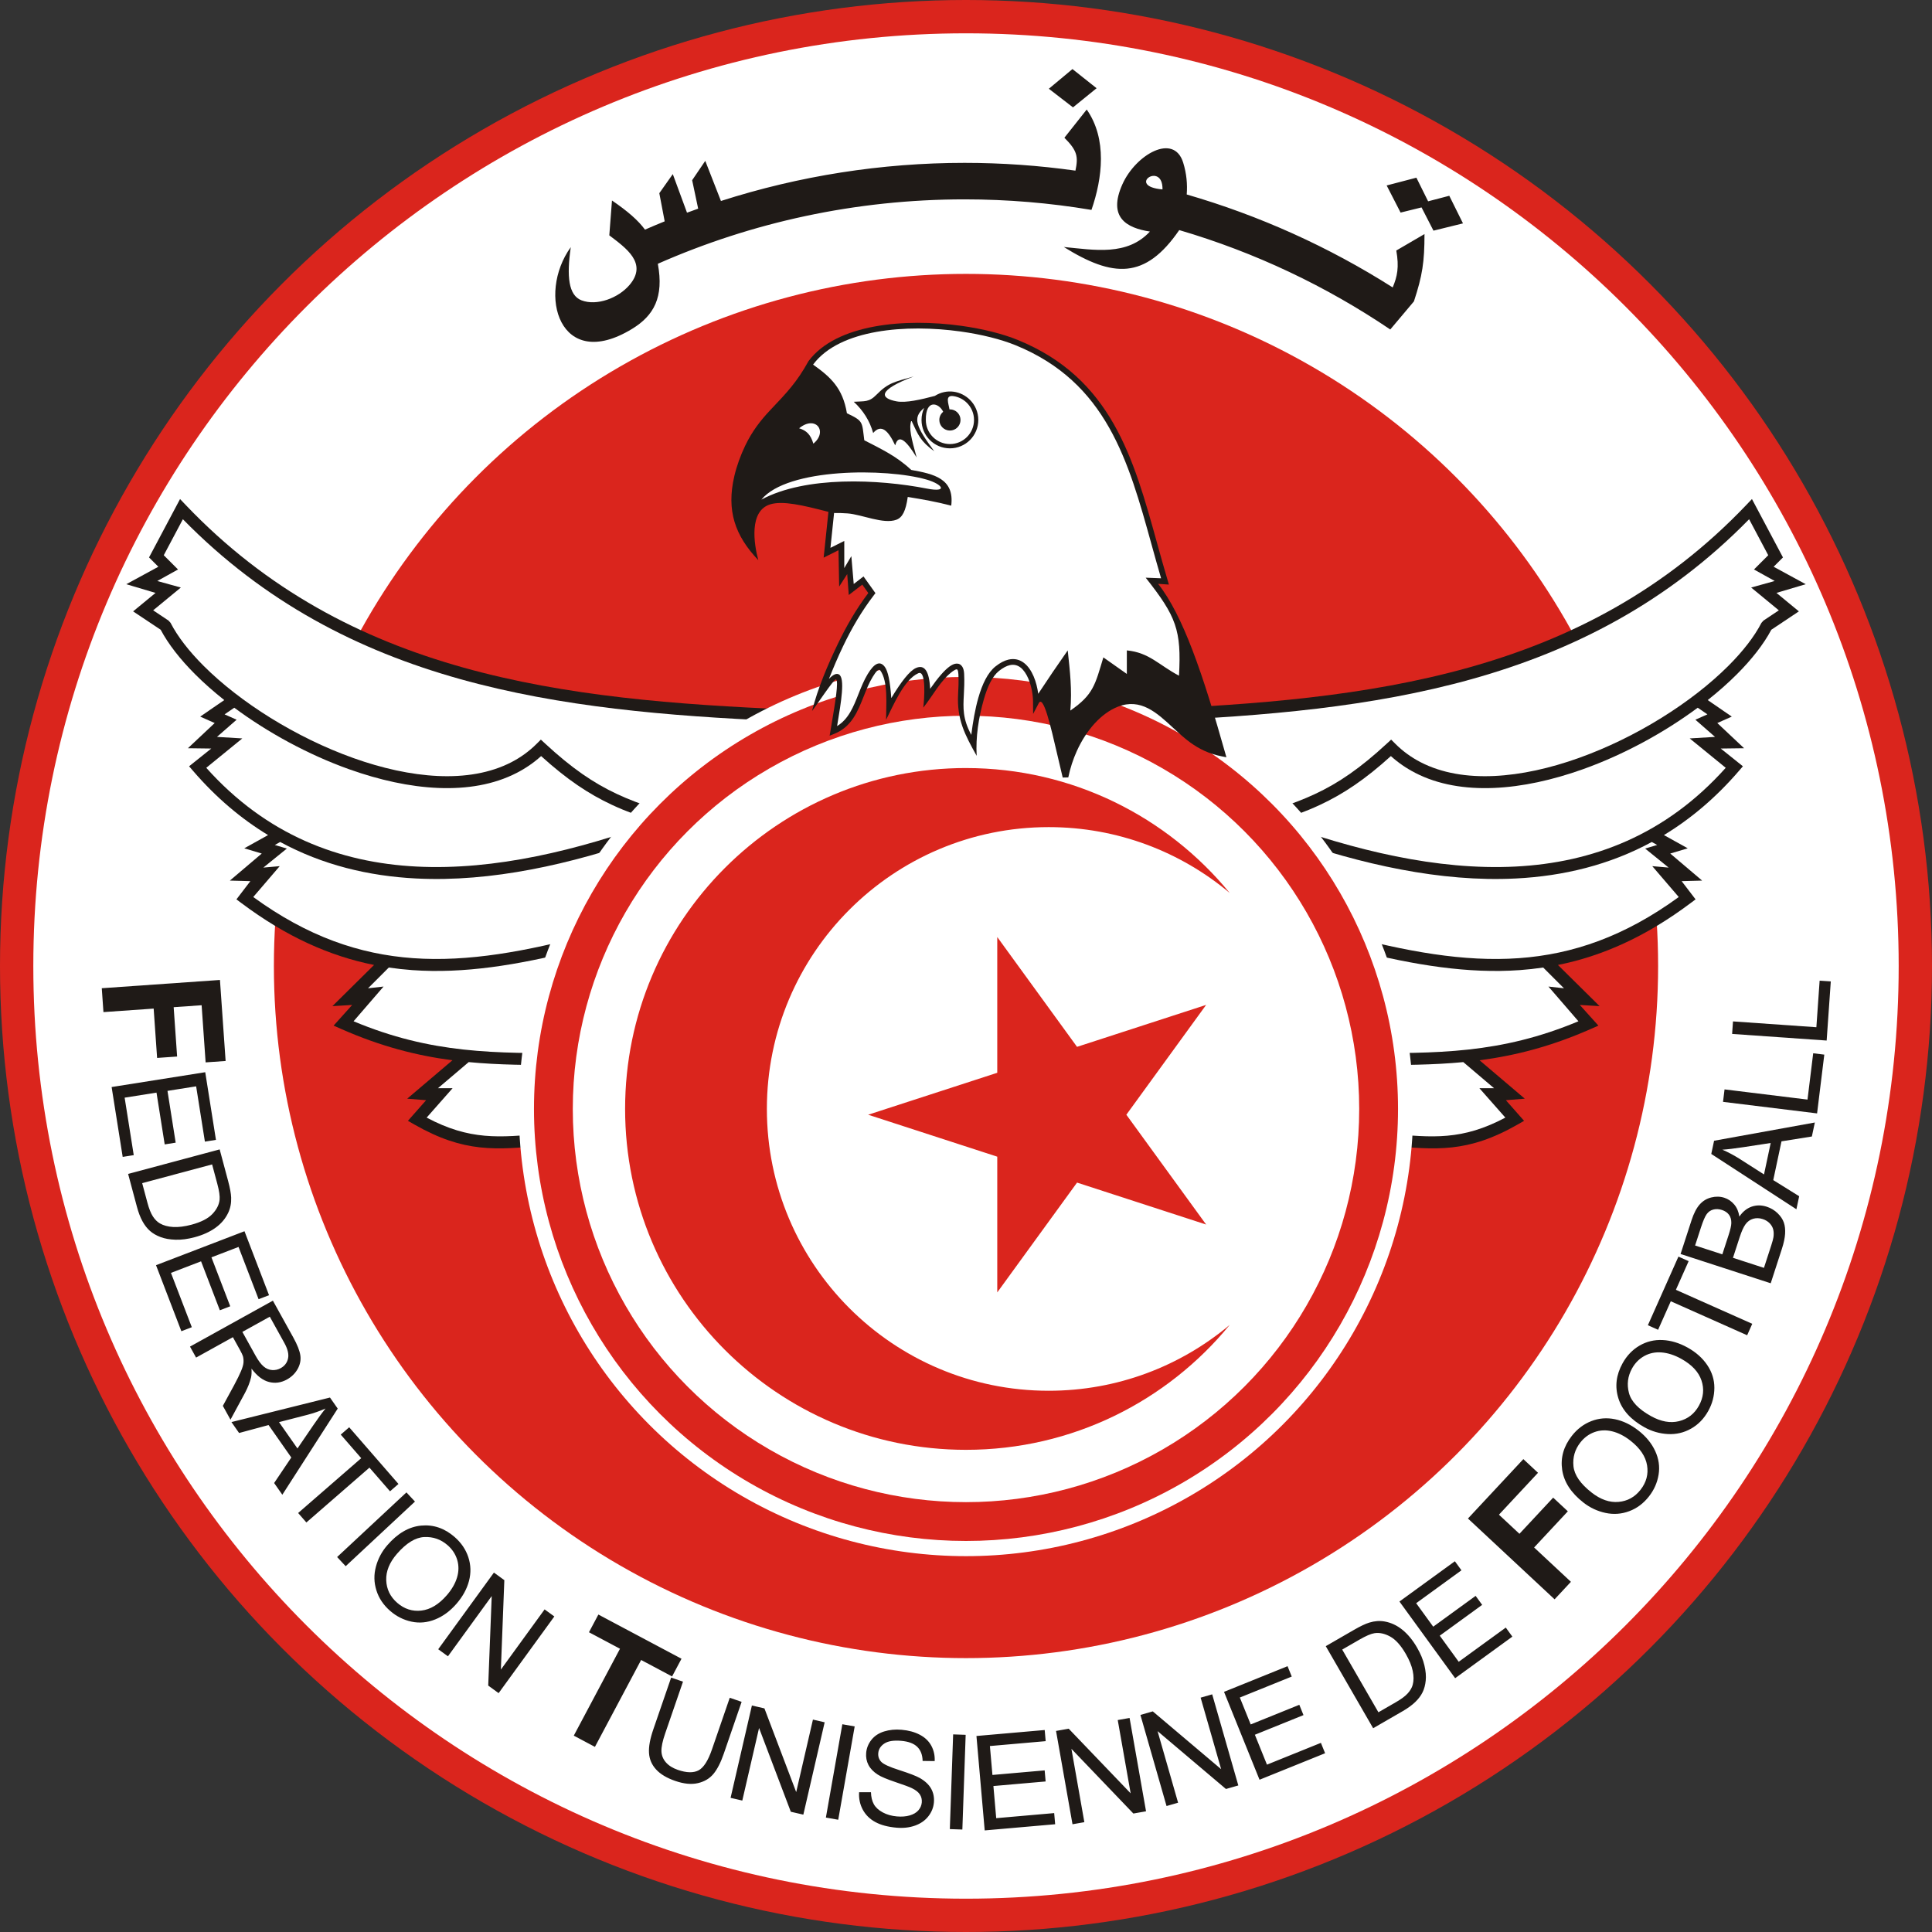 <?xml version="1.0" encoding="UTF-8"?>
<!DOCTYPE svg PUBLIC "-//W3C//DTD SVG 1.1//EN" "http://www.w3.org/Graphics/SVG/1.1/DTD/svg11.dtd">
<!-- Creator: CorelDRAW -->
<svg xmlns="http://www.w3.org/2000/svg" xml:space="preserve" width="300px" height="300px" style="shape-rendering:geometricPrecision; text-rendering:geometricPrecision; image-rendering:optimizeQuality; fill-rule:evenodd; clip-rule:evenodd"
viewBox="0 0 300 300"
 xmlns:xlink="http://www.w3.org/1999/xlink">
 <rect x="0" y="0" width="300" height="300" fill="#333333" stroke="none"/>
 <defs>
  <style type="text/css">
   <![CDATA[
    .fil3 {fill:#1F1A17}
    .fil0 {fill:#DA251D}
    .fil1 {fill:white}
    .fil2 {fill:#1F1A17;fill-rule:nonzero}
    .fil4 {fill:white;fill-rule:nonzero}
   ]]>
  </style>
 </defs>
 <g id="Layer_x0020_1">
  <g id="_74024352">
   <circle id="_74072432" class="fil0" cx="150" cy="150" r="150"/>
   <path id="_74059936" class="fil1" d="M150 5.173c79.973,0 144.827,64.855 144.827,144.827 0,79.973 -64.855,144.827 -144.827,144.827 -79.973,0 -144.827,-64.855 -144.827,-144.827 0,-79.973 64.855,-144.827 144.827,-144.827z"/>
   <circle id="_74060984" class="fil0" cx="150" cy="150" r="107.471"/>
   <path id="_74060776" class="fil2" d="M15.804 153.45l18.35 -1.283 0.88 12.582 -3.105 0.217 -0.621 -8.874 -4.341 0.304 0.536 7.661 -3.107 0.217 -0.536 -7.661 -7.797 0.545 -0.259 -3.709zm1.531 15.344l14.534 -2.302 1.664 10.507 -1.716 0.272 -1.36 -8.585 -4.451 0.705 1.274 8.041 -1.706 0.27 -1.273 -8.041 -4.947 0.784 1.413 8.924 -1.716 0.272 -1.718 -10.846zm2.561 13.492l14.214 -3.808 1.311 4.895c0.296,1.105 0.453,1.968 0.474,2.587 0.033,0.864 -0.122,1.65 -0.458,2.357 -0.434,0.918 -1.091,1.697 -1.978,2.332 -0.887,0.638 -1.962,1.125 -3.23,1.465 -1.079,0.289 -2.069,0.42 -2.971,0.388 -0.901,-0.028 -1.679,-0.163 -2.332,-0.414 -0.652,-0.247 -1.197,-0.563 -1.634,-0.949 -0.439,-0.382 -0.829,-0.884 -1.169,-1.503 -0.34,-0.622 -0.624,-1.362 -0.853,-2.219l-1.375 -5.13zm2.182 1.431l0.813 3.035c0.251,0.936 0.535,1.651 0.853,2.137 0.318,0.486 0.677,0.844 1.08,1.077 0.563,0.328 1.259,0.514 2.076,0.561 0.821,0.046 1.765,-0.072 2.841,-0.36 1.486,-0.399 2.562,-0.95 3.229,-1.649 0.67,-0.705 1.044,-1.44 1.128,-2.211 0.06,-0.555 -0.062,-1.395 -0.361,-2.51l-0.801 -2.988 -10.858 2.909zm2.147 12.742l13.739 -5.274 3.812 9.932 -1.621 0.622 -3.115 -8.115 -4.206 1.615 2.917 7.6 -1.612 0.619 -2.917 -7.6 -4.676 1.795 3.238 8.435 -1.622 0.623 -3.935 -10.252zm5.278 12.641l12.871 -7.134 3.163 5.706c0.636,1.148 1.003,2.085 1.103,2.809 0.1,0.724 -0.044,1.427 -0.429,2.11 -0.389,0.682 -0.939,1.218 -1.646,1.61 -0.914,0.507 -1.844,0.638 -2.799,0.391 -0.954,-0.243 -1.859,-0.936 -2.714,-2.076 0.035,0.572 0.012,1.032 -0.072,1.384 -0.18,0.75 -0.491,1.538 -0.926,2.363l-2.263 4.181 -1.187 -2.143 1.736 -3.187c0.494,-0.924 0.86,-1.663 1.088,-2.213 0.232,-0.548 0.36,-0.995 0.382,-1.339 0.023,-0.346 -0.006,-0.667 -0.086,-0.967 -0.069,-0.217 -0.223,-0.543 -0.467,-0.983l-1.094 -1.975 -5.715 3.168 -0.943 -1.702zm8.133 -2.283l2.03 3.662c0.43,0.776 0.849,1.343 1.254,1.691 0.406,0.351 0.848,0.54 1.328,0.572 0.48,0.032 0.927,-0.067 1.344,-0.298 0.608,-0.337 0.988,-0.833 1.134,-1.494 0.149,-0.658 -0.044,-1.465 -0.573,-2.421l-2.258 -4.073 -4.258 2.36zm-1.695 14.001l15.297 -3.81 1.203 1.718 -8.6 13.375 -1.273 -1.818 2.666 -3.963 -3.529 -5.041 -4.577 1.235 -1.187 -1.696zm7.386 0.011l2.863 4.089 2.455 -3.597c0.746,-1.091 1.379,-1.96 1.903,-2.604 -0.883,0.388 -1.801,0.709 -2.761,0.962l-4.461 1.15zm2.97 14.111l9.795 -8.515 -3.18 -3.659 1.311 -1.14 7.652 8.803 -1.311 1.14 -3.195 -3.675 -9.795 8.515 -1.277 -1.469zm6.052 6.836l10.762 -10.036 1.327 1.423 -10.762 10.036 -1.327 -1.424zm7.8 -1.844c1.602,-1.843 3.351,-2.857 5.247,-3.038 1.896,-0.182 3.628,0.407 5.195,1.769 1.023,0.89 1.736,1.94 2.133,3.144 0.395,1.206 0.43,2.435 0.1,3.687 -0.328,1.25 -0.979,2.432 -1.944,3.541 -0.98,1.127 -2.081,1.94 -3.307,2.431 -1.229,0.494 -2.457,0.607 -3.687,0.341 -1.233,-0.268 -2.328,-0.821 -3.293,-1.659 -1.048,-0.911 -1.763,-1.973 -2.144,-3.194 -0.387,-1.222 -0.41,-2.453 -0.074,-3.696 0.333,-1.24 0.926,-2.35 1.774,-3.325zm1.495 1.341c-1.164,1.34 -1.72,2.704 -1.671,4.099 0.051,1.398 0.619,2.568 1.705,3.512 1.107,0.962 2.354,1.365 3.745,1.207 1.39,-0.158 2.71,-0.949 3.952,-2.379 0.784,-0.903 1.315,-1.826 1.596,-2.766 0.282,-0.94 0.288,-1.851 0.025,-2.733 -0.268,-0.883 -0.766,-1.642 -1.497,-2.278 -1.042,-0.906 -2.247,-1.327 -3.62,-1.263 -1.37,0.062 -2.783,0.931 -4.235,2.602zm6.403 14.822l8.65 -11.905 1.616 1.174 -0.537 13.89 6.791 -9.347 1.511 1.097 -8.65 11.905 -1.616 -1.174 0.543 -13.899 -6.797 9.355 -1.511 -1.097zm21.051 13.414l7.174 -13.493 -4.818 -2.561 1.462 -2.749 12.907 6.862 -1.462 2.749 -4.807 -2.556 -7.174 13.493 -3.282 -1.745zm24.218 -5.881l1.844 0.635 -2.769 8.041c-0.48,1.396 -1.022,2.452 -1.623,3.166 -0.601,0.713 -1.4,1.185 -2.404,1.415 -1.005,0.234 -2.175,0.117 -3.516,-0.345 -1.302,-0.448 -2.295,-1.04 -2.966,-1.774 -0.675,-0.733 -1.044,-1.588 -1.104,-2.562 -0.063,-0.974 0.161,-2.195 0.669,-3.669l2.769 -8.041 1.84 0.634 -2.765 8.031c-0.416,1.208 -0.609,2.139 -0.582,2.786 0.026,0.651 0.262,1.225 0.7,1.723 0.44,0.499 1.057,0.886 1.848,1.158 1.354,0.466 2.426,0.491 3.214,0.074 0.784,-0.415 1.479,-1.494 2.08,-3.241l2.766 -8.031zm0.129 15.54l3.31 -14.339 1.946 0.45 4.933 12.996 2.599 -11.257 1.82 0.42 -3.311 14.339 -1.946 -0.449 -4.93 -13.006 -2.602 11.268 -1.819 -0.42zm14.799 3.064l2.555 -14.492 1.916 0.338 -2.555 14.492 -1.917 -0.338zm5.156 -3.935l1.843 0c0.021,0.741 0.17,1.36 0.446,1.858 0.276,0.499 0.734,0.921 1.375,1.269 0.641,0.349 1.379,0.557 2.212,0.63 0.741,0.065 1.402,0.013 1.988,-0.156 0.586,-0.172 1.036,-0.436 1.345,-0.793 0.311,-0.362 0.487,-0.766 0.527,-1.22 0.04,-0.461 -0.058,-0.872 -0.297,-1.24 -0.236,-0.368 -0.651,-0.693 -1.242,-0.979 -0.382,-0.188 -1.228,-0.502 -2.548,-0.945 -1.316,-0.442 -2.236,-0.828 -2.749,-1.162 -0.668,-0.427 -1.15,-0.929 -1.448,-1.503 -0.294,-0.572 -0.411,-1.195 -0.352,-1.87 0.064,-0.737 0.334,-1.412 0.809,-2.017 0.476,-0.609 1.134,-1.042 1.969,-1.307 0.838,-0.26 1.746,-0.35 2.733,-0.263 1.089,0.095 2.03,0.353 2.831,0.777 0.799,0.421 1.393,0.992 1.78,1.71 0.384,0.718 0.559,1.511 0.518,2.374l-1.873 -0.023c-0.021,-0.934 -0.297,-1.667 -0.833,-2.188 -0.535,-0.525 -1.365,-0.835 -2.491,-0.933 -1.174,-0.103 -2.046,0.038 -2.623,0.42 -0.573,0.383 -0.888,0.879 -0.941,1.483 -0.047,0.529 0.107,0.979 0.456,1.35 0.346,0.374 1.288,0.807 2.834,1.3 1.545,0.497 2.6,0.902 3.164,1.22 0.819,0.471 1.407,1.024 1.76,1.66 0.353,0.639 0.494,1.354 0.425,2.139 -0.069,0.781 -0.355,1.496 -0.862,2.146 -0.507,0.651 -1.196,1.13 -2.066,1.443 -0.869,0.309 -1.828,0.417 -2.872,0.326 -1.328,-0.116 -2.424,-0.404 -3.284,-0.871 -0.864,-0.465 -1.517,-1.106 -1.96,-1.929 -0.441,-0.819 -0.634,-1.724 -0.572,-2.705zm14.09 5.725l0.514 -14.707 1.945 0.068 -0.514 14.707 -1.945 -0.068zm5.415 0.202l-1.282 -14.66 10.598 -0.927 0.151 1.73 -8.659 0.758 0.393 4.489 8.11 -0.709 0.15 1.72 -8.11 0.71 0.437 4.99 9.001 -0.788 0.151 1.731 -10.94 0.957zm13.633 -0.953l-2.556 -14.492 1.967 -0.347 9.619 10.035 -2.006 -11.378 1.839 -0.324 2.556 14.492 -1.967 0.347 -9.62 -10.046 2.008 11.388 -1.839 0.324zm14.603 -2.832l-4.056 -14.145 1.92 -0.551 10.615 8.975 -3.185 -11.106 1.795 -0.515 4.056 14.146 -1.92 0.551 -10.619 -8.985 3.188 11.116 -1.795 0.515zm14.438 -4.084l-5.512 -13.644 9.864 -3.986 0.651 1.611 -8.06 3.256 1.688 4.178 7.548 -3.05 0.647 1.601 -7.548 3.05 1.877 4.644 8.377 -3.384 0.651 1.611 -10.182 4.114zm17.644 -7.995l-7.358 -12.744 4.388 -2.534c0.991,-0.572 1.784,-0.947 2.376,-1.126 0.826,-0.256 1.625,-0.309 2.395,-0.169 0.999,0.182 1.922,0.615 2.764,1.307 0.846,0.691 1.594,1.604 2.25,2.74 0.559,0.968 0.941,1.89 1.144,2.77 0.207,0.878 0.277,1.664 0.203,2.36 -0.071,0.693 -0.234,1.302 -0.494,1.824 -0.256,0.523 -0.64,1.03 -1.149,1.518 -0.512,0.489 -1.154,0.955 -1.923,1.399l-4.599 2.655zm0.817 -2.478l2.721 -1.571c0.839,-0.485 1.457,-0.944 1.843,-1.377 0.387,-0.433 0.64,-0.872 0.761,-1.321 0.171,-0.629 0.171,-1.349 0.004,-2.151 -0.168,-0.805 -0.526,-1.686 -1.083,-2.65 -0.769,-1.333 -1.58,-2.229 -2.429,-2.693 -0.854,-0.464 -1.661,-0.636 -2.427,-0.518 -0.552,0.086 -1.331,0.421 -2.332,0.998l-2.68 1.547 5.621 9.735zm11.916 -5.292l-8.65 -11.905 8.607 -6.253 1.021 1.405 -7.032 5.109 2.648 3.646 6.586 -4.785 1.015 1.397 -6.586 4.785 2.944 4.052 7.309 -5.31 1.021 1.406 -8.884 6.455zm15.441 -12.248l-13.453 -12.545 8.602 -9.225 2.277 2.123 -6.067 6.506 3.183 2.968 5.237 -5.616 2.278 2.124 -5.237 5.616 5.716 5.331 -2.536 2.719zm4.487 -15.016c-1.925,-1.504 -3.029,-3.197 -3.309,-5.081 -0.28,-1.884 0.217,-3.644 1.495,-5.28 0.836,-1.069 1.847,-1.835 3.028,-2.295 1.184,-0.458 2.409,-0.557 3.677,-0.293 1.265,0.263 2.48,0.85 3.638,1.756 1.177,0.92 2.046,1.977 2.602,3.176 0.557,1.201 0.734,2.421 0.533,3.664 -0.203,1.246 -0.698,2.368 -1.485,3.375 -0.854,1.093 -1.877,1.864 -3.077,2.308 -1.199,0.45 -2.429,0.538 -3.687,0.268 -1.256,-0.268 -2.395,-0.803 -3.413,-1.598zm1.26 -1.564c1.399,1.093 2.791,1.576 4.182,1.454 1.393,-0.124 2.531,-0.753 3.418,-1.887 0.903,-1.156 1.24,-2.422 1.01,-3.802 -0.231,-1.38 -1.09,-2.657 -2.583,-3.823 -0.942,-0.737 -1.892,-1.218 -2.846,-1.449 -0.953,-0.232 -1.864,-0.191 -2.731,0.118 -0.867,0.314 -1.6,0.85 -2.197,1.615 -0.85,1.088 -1.207,2.313 -1.071,3.681 0.134,1.365 1.075,2.731 2.819,4.093zm8.223 -10.125c-2.137,-1.184 -3.491,-2.683 -4.063,-4.501 -0.572,-1.817 -0.356,-3.633 0.651,-5.449 0.657,-1.187 1.536,-2.102 2.631,-2.741 1.098,-0.638 2.293,-0.927 3.586,-0.865 1.291,0.061 2.582,0.452 3.868,1.165 1.306,0.724 2.33,1.633 3.066,2.73 0.739,1.099 1.104,2.277 1.099,3.536 -0.006,1.262 -0.319,2.448 -0.939,3.566 -0.673,1.214 -1.563,2.134 -2.679,2.761 -1.114,0.632 -2.315,0.911 -3.6,0.841 -1.283,-0.068 -2.492,-0.417 -3.622,-1.044zm1.001 -1.741c1.552,0.86 3.003,1.12 4.357,0.782 1.357,-0.341 2.383,-1.139 3.081,-2.399 0.711,-1.282 0.846,-2.586 0.402,-3.913 -0.443,-1.327 -1.492,-2.453 -3.149,-3.372 -1.046,-0.579 -2.06,-0.906 -3.038,-0.986 -0.978,-0.08 -1.871,0.103 -2.679,0.544 -0.808,0.446 -1.447,1.09 -1.918,1.938 -0.669,1.208 -0.831,2.474 -0.482,3.803 0.346,1.328 1.489,2.529 3.425,3.602zm14.929 -12.558l-11.857 -5.279 -1.972 4.429 -1.586 -0.707 4.744 -10.655 1.586 0.706 -1.98 4.449 11.857 5.279 -0.791 1.778zm3.658 -8.072l-13.996 -4.547 1.707 -5.253c0.347,-1.069 0.769,-1.88 1.259,-2.434 0.494,-0.556 1.095,-0.92 1.803,-1.093 0.705,-0.175 1.382,-0.16 2.027,0.049 0.596,0.194 1.107,0.54 1.529,1.037 0.423,0.494 0.69,1.125 0.803,1.886 0.523,-0.767 1.157,-1.277 1.902,-1.54 0.748,-0.261 1.529,-0.259 2.344,0.005 0.655,0.213 1.218,0.551 1.692,1.011 0.474,0.46 0.796,0.943 0.97,1.45 0.174,0.507 0.236,1.093 0.193,1.756 -0.042,0.663 -0.209,1.441 -0.499,2.335l-1.734 5.337zm-7.512 -4.491l0.984 -3.027c0.266,-0.818 0.402,-1.426 0.411,-1.819 0.013,-0.515 -0.104,-0.945 -0.351,-1.289 -0.249,-0.344 -0.617,-0.597 -1.106,-0.756 -0.463,-0.15 -0.909,-0.173 -1.333,-0.066 -0.428,0.11 -0.773,0.351 -1.037,0.719 -0.265,0.372 -0.561,1.061 -0.888,2.068l-0.909 2.796 4.23 1.374zm6.462 2.1l1.132 -3.484c0.195,-0.6 0.309,-1.027 0.345,-1.282 0.06,-0.452 0.048,-0.848 -0.037,-1.193 -0.083,-0.344 -0.267,-0.663 -0.546,-0.959 -0.283,-0.294 -0.643,-0.516 -1.089,-0.661 -0.522,-0.169 -1.018,-0.182 -1.493,-0.042 -0.471,0.142 -0.863,0.426 -1.174,0.852 -0.306,0.422 -0.607,1.081 -0.896,1.971l-1.051 3.236 4.809 1.562zm5.04 -9.1l-13.219 -8.59 0.436 -2.051 15.646 -2.832 -0.461 2.172 -4.717 0.752 -1.279 6.019 4.024 2.505 -0.43 2.024zm-5.03 -5.409l1.038 -4.883 -4.305 0.658c-1.307,0.199 -2.374,0.328 -3.202,0.384 0.886,0.381 1.746,0.834 2.587,1.363l3.883 2.479zm8.241 -9.477l-14.606 -1.793 0.237 -1.935 12.882 1.582 0.883 -7.192 1.724 0.211 -1.121 9.127zm1.487 -11.314l-14.68 -1.027 0.136 -1.944 12.947 0.905 0.506 -7.229 1.733 0.121 -0.642 9.174z"/>
   <path id="_74058976" class="fil3" d="M183.109 35.728c11.791,3.461 22.821,8.71 32.771,15.434l3.673 -4.362c1.316,-3.998 1.641,-6.11 1.641,-10.454l-4.378 2.554c0.458,2.598 0.159,4.016 -0.559,5.732 -9.958,-6.328 -20.737,-11.174 -31.983,-14.434 0.121,-1.602 -0.021,-3.232 -0.548,-4.938 -1.451,-4.694 -7.381,-1.237 -9.435,3.343 -2.308,5.148 0.627,6.795 4.266,7.353 -3.552,3.818 -8.555,2.859 -13.369,2.397 7.62,4.741 12.622,5.096 17.922,-2.624zm-82.958 -0.071c1.015,-0.443 2.035,-0.872 3.06,-1.287l-0.833 -4.371 2.093 -2.963 2.207 5.99c0.576,-0.214 1.154,-0.421 1.733,-0.626l-0.934 -4.418 2.036 -3.004 2.434 6.229c12.199,-3.909 24.963,-5.918 37.834,-5.918 5.782,0 11.532,0.408 17.214,1.207 0.446,-2.152 0.314,-3.08 -1.716,-5.109l3.466 -4.379c3.19,4.558 2.447,10.648 0.737,15.587l-0.08 -0.014c-6.382,-1.068 -12.936,-1.625 -19.621,-1.625 -16.947,0 -33.059,3.578 -47.632,10.003 0.961,5.198 -0.611,8.04 -3.997,10.107 -11.216,6.847 -14.84,-5.33 -9.521,-12.688 -0.658,4.52 -0.365,7.482 1.671,8.259 2.372,0.905 5.704,-0.344 7.444,-2.383 2.888,-3.386 -0.573,-5.752 -3.134,-7.709l0.416 -5.414c2.462,1.684 4.072,3.089 5.126,4.528zm62.714 -21.875l3.748 2.891 3.665 -2.974 -3.748 -2.974 -3.666 3.056zm57.87 18.424l1.854 3.611 4.582 -1.13 -2.127 -4.287 -3.287 0.859 -1.82 -3.668 -4.617 1.207 2.163 4.211 3.253 -0.802zm-40.223 -2.794c-5.77,-0.491 0.077,-4.481 0,0z"/>
   <g>
    <path id="_74057016" class="fil2" d="M32.457 110.332l2.369 -1.624c-1.654,-1.309 -3.176,-2.656 -4.533,-4.013 -2.301,-2.301 -4.139,-4.647 -5.344,-6.909l-3.239 -2.16 -1.039 -0.693 0.966 -0.797 2.515 -2.071 -4.543 -1.349 4.98 -2.712 -0.961 -0.961 -0.486 -0.486 0.323 -0.607 3.89 -7.323 0.604 -1.136 0.889 0.933c12.608,13.223 27.223,20.788 43.08,25.23 15.92,4.46 33.113,5.783 50.791,6.52l1.802 0.075 -1.108 1.421 -13.73 17.62 -0.383 0.493 -0.601 -0.173c-1.667,-0.48 -3.205,-0.925 -4.64,-1.357l-0.608 0.645 -0.356 0.236 -0.022 0.008 -10.021 17.205 -0.563 0.432c-0.449,0.12 -0.896,0.237 -1.34,0.353l4.065 17.071 0.273 1.144 -1.178 0c-2.311,0 -3.607,0.009 -4.892,0.016l-0.123 0.001 0.679 11.127 0.056 0.913 -0.917 0.068c-1.713,0.126 -3.134,0.26 -4.465,0.385 -7.672,0.719 -12.568,1.178 -20.318,-3.25l-0.988 -0.565 0.756 -0.856 2.07 -2.346 -2.933 -0.239 7.019 -5.962c-5.549,-0.727 -11.104,-2.14 -17.278,-4.864l-1.174 -0.518 0.858 -0.953 2.028 -2.254 -3.069 0.182 6.468 -6.393c-6.869,-1.376 -13.621,-4.372 -20.624,-9.624l-0.749 -0.562 0.567 -0.742 1.596 -2.087 -3.184 -0.086 4.953 -4.201 -0.605 -0.181 -2.108 -0.632 1.922 -1.068 1.773 -0.985c-4.128,-2.502 -8.031,-5.773 -11.635,-9.955l-0.628 -0.728 0.751 -0.602 2.692 -2.154 -3.629 -0.047 4.161 -3.913 -0.732 -0.325 -1.517 -0.674 1.369 -0.939z"/>
    <path id="_74055672" class="fil4" d="M120.845 111.949c-17.171,-0.758 -33.87,-2.153 -49.419,-6.508 -15.784,-4.422 -30.366,-11.889 -43.029,-24.814l-2.968 5.588 1.345 1.344 0.87 0.87 -1.077 0.598 -2.142 1.19 1.939 0.538 1.717 0.477 -1.376 1.132 -2.923 2.408 2.393 1.595 0.309 0.349c1.108,2.147 2.875,4.415 5.125,6.664 5.666,5.665 14.324,11.14 23.261,14.328l-0 0.001c8.844,3.154 17.925,4.058 24.534,0.647 1.439,-0.742 2.766,-1.696 3.951,-2.881l0.63 -0.63 0.656 0.607c4.144,3.836 7.492,6.126 11.177,7.848 3.577,1.672 7.509,2.833 12.79,4.355l12.24 -15.708z"/>
    <path id="_74054424" class="fil4" d="M36.379 109.893l-1.507 1.033 0.542 0.241 1.327 0.59 -1.091 0.954 -1.957 1.713 3.931 0.239 -5.596 4.561c9.324,10.428 20.665,14.725 32.657,15.335 12.178,0.618 25.06,-2.55 37.219,-6.97 -2.528,-0.805 -4.751,-1.616 -6.874,-2.608 -3.664,-1.713 -6.997,-3.947 -11.005,-7.577 -1.152,1.04 -2.417,1.903 -3.774,2.603 -7.121,3.675 -16.724,2.764 -26.005,-0.546l-0.004 0c-6.404,-2.284 -12.672,-5.717 -17.863,-9.566z"/>
    <path id="_74053256" class="fil4" d="M43.505 130.746l-0.829 0.461 0.181 0.054 1.684 0.505 -1.364 1.104 -2.284 1.85 2.542 -0.224 -4.11 4.793c8.417,6.128 16.464,8.898 24.827,9.495 8.554,0.611 17.484,-1.043 27.488,-3.702l8.72 -14.973c-11.711,4.08 -24.023,6.898 -35.76,6.301 -7.365,-0.374 -14.493,-2.089 -21.093,-5.665z"/>
    <path id="_74052112" class="fil4" d="M60.374 150.237l-3.239 3.239 0.093 -0.025 2.331 -0.26 -4.656 5.391c12.088,5.062 21.937,5.003 34.503,4.928 1.314,-0.008 2.668,-0.017 3.723,-0.022l-3.785 -15.895c-9.078,2.278 -17.329,3.616 -25.325,3.045 -1.222,-0.088 -2.435,-0.221 -3.646,-0.401z"/>
    <path id="_74051264" class="fil4" d="M72.78 164.923l-4.776 4.055 0.216 0 2.057 0 -1.363 1.544 -2.664 3.019c6.69,3.549 11.256,3.123 18.227,2.469 1.154,-0.108 2.373,-0.225 3.584,-0.323l-0.629 -10.315c-5.192,0.025 -9.952,0 -14.653,-0.449z"/>
    <path id="_74047440" class="fil2" d="M267.543 110.332l-2.369 -1.624c1.654,-1.309 3.176,-2.656 4.533,-4.013 2.301,-2.301 4.139,-4.647 5.344,-6.909l3.239 -2.16 1.039 -0.693 -0.966 -0.797 -2.515 -2.071 4.543 -1.349 -4.98 -2.712 0.961 -0.961 0.486 -0.486 -0.323 -0.607 -3.89 -7.323 -0.604 -1.136 -0.889 0.933c-12.608,13.223 -27.223,20.788 -43.08,25.23 -15.92,4.46 -33.113,5.783 -50.791,6.52l-1.802 0.075 1.108 1.421 13.73 17.62 0.383 0.493 0.601 -0.173c1.667,-0.48 3.205,-0.925 4.64,-1.357l0.608 0.645 0.356 0.236 0.022 0.008 10.021 17.205 0.563 0.432c0.449,0.12 0.896,0.237 1.34,0.353l-4.065 17.071 -0.273 1.144 1.178 0c2.311,0 3.607,0.009 4.892,0.016l0.123 0.001 -0.679 11.127 -0.056 0.913 0.917 0.068c1.713,0.126 3.134,0.26 4.465,0.385 7.672,0.719 12.568,1.178 20.318,-3.25l0.988 -0.565 -0.756 -0.856 -2.07 -2.346 2.933 -0.239 -7.019 -5.962c5.549,-0.727 11.104,-2.14 17.278,-4.864l1.174 -0.518 -0.858 -0.953 -2.028 -2.254 3.069 0.182 -6.468 -6.393c6.869,-1.376 13.621,-4.372 20.624,-9.624l0.749 -0.562 -0.567 -0.742 -1.596 -2.087 3.184 -0.086 -4.953 -4.201 0.605 -0.181 2.108 -0.632 -1.922 -1.068 -1.773 -0.985c4.128,-2.502 8.031,-5.773 11.635,-9.955l0.628 -0.728 -0.751 -0.602 -2.692 -2.154 3.629 -0.047 -4.161 -3.913 0.732 -0.325 1.517 -0.674 -1.369 -0.939z"/>
    <path id="_74046104" class="fil4" d="M179.155 111.949c17.171,-0.758 33.87,-2.153 49.419,-6.508 15.784,-4.422 30.366,-11.889 43.029,-24.814l2.968 5.588 -1.345 1.344 -0.87 0.87 1.077 0.598 2.142 1.19 -1.939 0.538 -1.717 0.477 1.376 1.132 2.923 2.408 -2.393 1.595 -0.309 0.349c-1.108,2.147 -2.875,4.415 -5.125,6.664 -5.666,5.665 -14.324,11.14 -23.261,14.328l0 0.001c-8.844,3.154 -17.925,4.058 -24.534,0.647 -1.439,-0.742 -2.766,-1.696 -3.951,-2.881l-0.63 -0.63 -0.656 0.607c-4.144,3.836 -7.492,6.126 -11.177,7.848 -3.577,1.672 -7.509,2.833 -12.79,4.355l-12.24 -15.708z"/>
    <path id="_74044440" class="fil4" d="M263.621 109.893l1.507 1.033 -0.542 0.241 -1.327 0.59 1.091 0.954 1.957 1.713 -3.931 0.239 5.596 4.561c-9.324,10.428 -20.665,14.725 -32.657,15.335 -12.178,0.618 -25.06,-2.55 -37.219,-6.97 2.528,-0.805 4.751,-1.616 6.874,-2.608 3.664,-1.713 6.997,-3.947 11.005,-7.577 1.152,1.04 2.417,1.903 3.774,2.603 7.121,3.675 16.724,2.764 26.005,-0.546l0.004 0c6.404,-2.284 12.672,-5.717 17.863,-9.566z"/>
    <path id="_74042376" class="fil4" d="M256.495 130.746l0.829 0.461 -0.181 0.054 -1.684 0.505 1.364 1.104 2.284 1.85 -2.542 -0.224 4.11 4.793c-8.417,6.128 -16.464,8.898 -24.827,9.495 -8.554,0.611 -17.484,-1.043 -27.488,-3.702l-8.72 -14.973c11.711,4.08 24.023,6.898 35.76,6.301 7.365,-0.374 14.493,-2.089 21.093,-5.665z"/>
    <path id="_74040920" class="fil4" d="M239.626 150.237l3.239 3.239 -0.093 -0.025 -2.331 -0.26 4.656 5.391c-12.088,5.062 -21.937,5.003 -34.503,4.928 -1.314,-0.008 -2.668,-0.017 -3.723,-0.022l3.785 -15.895c9.078,2.278 17.329,3.616 25.325,3.045 1.222,-0.088 2.435,-0.221 3.646,-0.401z"/>
    <path id="_74039152" class="fil4" d="M227.22 164.923l4.776 4.055 -0.216 0 -2.057 0 1.363 1.544 2.664 3.019c-6.69,3.549 -11.256,3.123 -18.227,2.469 -1.154,-0.108 -2.373,-0.225 -3.584,-0.323l0.629 -10.315c5.192,0.025 9.952,0 14.653,-0.449z"/>
   </g>
   <circle id="_74038128" class="fil1" cx="150" cy="172.196" r="69.443"/>
   <circle id="_74395920" class="fil0" cx="150" cy="172.196" r="67.084"/>
   <circle id="_74399712" class="fil1" cx="150" cy="172.196" r="61.057"/>
   <path id="_74399576" class="fil0" d="M150 119.262c16.503,0 31.243,7.557 40.952,19.399 -7.605,-6.382 -17.408,-10.227 -28.111,-10.227 -24.165,0 -43.761,19.596 -43.761,43.761 0,24.165 19.596,43.761 43.761,43.761 10.702,0 20.505,-3.847 28.11,-10.229 -9.708,11.841 -24.448,19.401 -40.951,19.401 -29.229,0 -52.934,-23.705 -52.934,-52.934 0,-29.229 23.705,-52.934 52.934,-52.934zm4.853 26.239l12.389 17.052 20.046 -6.513 -12.389 17.053 12.39 17.052 -20.046 -6.514 -12.389 17.053 0 -21.078 -20.046 -6.513 20.045 -6.513 0 -21.078z"/>
   <g>
    <path id="_74399240" class="fil2" d="M127.982 85.785l0.656 -6.301c-4,-1.04 -7.109,-1.769 -9.052,-1.165 -3.287,1.02 -2.529,6.102 -1.835,8.665 -3.642,-3.827 -4.967,-7.722 -3.727,-13.043 0.187,-0.802 0.429,-1.607 0.713,-2.401 0.283,-0.788 0.609,-1.564 0.967,-2.314l-0 0 0.009 -0.02 0.002 -0.002c0.534,-1.116 1.132,-2.102 1.786,-3.007 0.654,-0.906 1.359,-1.728 2.108,-2.518l0.127 -0.134c2.462,-2.597 4.035,-4.254 5.791,-7.439l0.035 -0.052c4.332,-5.777 15.01,-6.67 23.71,-5.46 1.684,0.234 3.296,0.547 4.772,0.917 1.482,0.372 2.831,0.803 3.982,1.272l0 0.001 0.017 0.007 0.002 0c14.534,5.933 17.973,18.348 21.609,31.48 0.533,1.926 1.072,3.87 1.667,5.864l0 0.002 0.007 0.023 0.181 0.613 -0.637 -0.043 -1.039 -0.069c1.943,2.443 3.689,6.006 5.314,10.243 1.802,4.697 3.465,10.238 5.091,15.986l0.197 0.698 -0.711 -0.14c-1.012,-0.199 -1.907,-0.498 -2.716,-0.867 -0.807,-0.369 -1.523,-0.807 -2.181,-1.283 -0.924,-0.669 -1.801,-1.481 -2.678,-2.295 -2.503,-2.322 -5.023,-4.658 -8.582,-3.257 -2.58,1.018 -4.88,3.613 -6.356,6.872 -0.288,0.637 -0.547,1.303 -0.769,1.988 -0.223,0.687 -0.409,1.389 -0.554,2.098l-0.003 0.015 -0.868 0.017c-0.253,-1.029 -0.51,-2.141 -0.767,-3.253 -1.13,-4.89 -2.261,-9.78 -2.991,-8.219l-0.834 1.599 -0.014 -1.793c0.013,-1.085 -0.223,-2.512 -0.735,-3.702 -0.305,-0.708 -0.706,-1.325 -1.203,-1.712 -0.46,-0.357 -1.018,-0.519 -1.677,-0.368 -0.491,0.113 -1.045,0.396 -1.665,0.89 -1.04,0.828 -1.803,2.45 -2.37,4.449 -0.808,2.846 -1.268,5.791 -1.102,8.741 -1.833,-3.282 -3.094,-5.638 -2.883,-9.562 0.049,-0.925 0.103,-1.938 0.045,-3.131 -0.015,-0.32 -0.066,-0.549 -0.15,-0.677 -0.029,-0.044 -0.071,-0.065 -0.123,-0.062 -0.143,0.01 -0.344,0.108 -0.601,0.296 -1.91,1.398 -3.092,3.814 -4.583,5.654 0.156,-1.144 0.519,-5.912 -0.771,-5.345 -2.207,0.969 -3.909,5.054 -5.003,7.235 -0.007,-2.197 0.371,-5.968 -0.913,-7.689 -0.219,-0.294 -0.639,0.149 -1.176,1.037l0.001 0.001c-0.557,0.92 -0.968,1.957 -1.376,2.985 -0.949,2.394 -1.885,4.755 -4.562,5.835l-0.736 0.297 0.131 -0.784 0.167 -0.993c0.564,-3.351 1.128,-6.703 0.692,-6.969 -0.27,-0.164 -3.012,4.016 -3.726,4.912 0.923,-3.605 2.405,-7.079 4.012,-10.432 1.288,-2.687 2.797,-5.331 4.727,-7.888l-0.934 -1.307 -1.443 1.11 -0.656 0.505 -0.061 -0.825 -0.18 -2.428 -1.25 1.94 -0.103 -5.644 -1.582 0.791 -0.725 0.363 0.084 -0.806z"/>
    <path id="_74394408" class="fil4" d="M131.507 64.171c2.605,1.229 2.326,1.323 2.7,4.196 2.733,1.406 5.028,2.486 7.289,4.603 3.547,0.635 6.732,1.361 6.21,5.55 -2.259,-0.596 -4.446,-0.981 -6.75,-1.354 -0.311,2.184 -0.829,3.194 -1.77,3.542 -2.002,0.74 -5.367,-0.822 -7.573,-0.986 -0.7,-0.052 -1.396,-0.07 -2.097,-0.063l-0.564 5.41 1.502 -0.751 0.645 -0.323 0 0.72 0 3.493 1.097 -1.851 0.371 4.323 1.154 -0.888 0.366 -0.282 0.268 0.376 1.392 1.949 0.191 0.268 -0.2 0.261c-1.987,2.588 -3.526,5.268 -4.831,7.993 -0.798,1.666 -1.511,3.359 -2.19,5.061 0.694,-0.724 1.2,-0.907 1.566,-0.684 0.95,0.579 0.336,4.229 -0.278,7.876l-0.023 0.135c1.776,-1.069 2.542,-3.005 3.318,-4.965 0.423,-1.068 0.85,-2.144 1.439,-3.117l0.002 0c0.96,-1.585 1.86,-2.173 2.652,-1.111 0.475,0.637 0.826,2.156 1.005,4.849 1.531,-2.545 2.844,-4.241 3.836,-4.677 1.266,-0.557 2.053,0.362 2.202,3.234 1.235,-1.773 2.231,-2.893 2.985,-3.445 0.398,-0.291 0.754,-0.445 1.062,-0.467l0.002 0c0.399,-0.03 0.71,0.129 0.93,0.463 0.175,0.265 0.274,0.644 0.297,1.123 0.06,1.24 0.005,2.274 -0.045,3.219 -0.112,2.096 -0.201,3.747 1.155,6.262 0.249,-2.008 0.593,-3.997 1.084,-5.726 0.615,-2.166 1.47,-3.947 2.673,-4.905 0.729,-0.58 1.404,-0.918 2.022,-1.061 0.952,-0.22 1.758,0.014 2.423,0.531 0.626,0.487 1.115,1.227 1.475,2.064 0.366,0.851 0.6,1.815 0.717,2.713 1.497,-2.268 3.014,-4.506 4.579,-6.736 0.348,3.215 0.686,6.104 0.405,9.341 3.601,-2.471 3.859,-4.054 5.129,-8.258l3.645 2.572 0 -3.655c3.5,0.334 4.984,2.296 8.099,3.925 0.391,-7.075 -0.419,-9.2 -5.172,-15.215l2.391 0.093c-0.511,-1.739 -1.004,-3.522 -1.494,-5.29 -3.576,-12.914 -6.957,-25.123 -21.086,-30.891l0 -0.001 -0.017 -0.007 -0.002 0c-1.116,-0.454 -2.425,-0.873 -3.864,-1.234 -1.447,-0.363 -3.027,-0.67 -4.678,-0.9 -8.431,-1.173 -18.739,-0.36 -22.855,5.085l-0.034 0.062c2.729,1.941 4.597,3.644 5.245,7.548z"/>
    <path id="_74393296" class="fil1" d="M118.227 77.579c6.895,-3.703 18.162,-3.179 25.675,-1.717 3.378,0.66 2.462,-0.672 -0.004,-1.386 -6.261,-1.812 -21.622,-1.839 -25.672,3.103z"/>
    <path id="_74026944" class="fil1" d="M124.089 66.504c1.127,0.348 1.771,0.944 2.209,2.385 2.321,-1.904 0.324,-4.478 -2.209,-2.385z"/>
    <path id="_74024960" class="fil3" d="M132.574 62.388c1.463,1.352 2.481,2.96 3.011,4.85 1.253,-1.473 2.368,-0.363 3.421,1.921 0.508,-1.902 1.752,-0.715 3.33,1.876 -0.813,-2.946 -1.247,-4.542 -0.822,-5.751 1.074,2.315 1.424,3.237 3.546,4.78 -2.795,-3.826 -3.447,-5.184 -1.551,-6.728 -0.266,0.568 -0.415,1.202 -0.416,1.871l-0.001 0 0 0.004 0 0.008 0.001 0c0.002,1.212 0.494,2.311 1.289,3.107l0 0.001c0.796,0.796 1.899,1.291 3.116,1.292l0 0.001 0.004 0 0.008 0 0 -0.001c1.212,-0.002 2.312,-0.495 3.107,-1.29 0.798,-0.797 1.292,-1.9 1.293,-3.115l0.001 0 0 -0.004 0 -0.008 -0.001 0c-0.002,-1.213 -0.494,-2.312 -1.289,-3.107l0 -0.001c-1.385,-1.385 -3.59,-1.795 -5.465,-0.616 -2.153,0.569 -4.497,1.114 -5.931,0.846 -2.546,-0.475 -3.062,-1.69 2.654,-3.871 -2.912,0.837 -3.936,0.951 -5.771,2.831 -1.177,1.208 -1.826,0.988 -3.535,1.104zm14.929 1.179c0.909,0 1.645,0.736 1.645,1.644 0,0.909 -0.736,1.645 -1.645,1.645 -0.909,0 -1.645,-0.736 -1.645,-1.645 0,-0.511 0.233,-0.968 0.599,-1.269 -0.673,-1.415 -2.741,-2.006 -2.695,1.266l0.001 0 0 0.004 0 0.008 -0.001 0c0,0.257 0.027,0.508 0.077,0.75 0.15,0.728 0.513,1.379 1.018,1.886l0 -0c0.677,0.677 1.612,1.097 2.642,1.098l0 -0.001 0.004 0 0.008 0 0 0.001c1.028,-0.002 1.961,-0.42 2.637,-1.096 0.675,-0.675 1.096,-1.61 1.096,-2.642l-0.001 0 0 -0.004 0 -0.008 0.001 0c-0.001,-1.028 -0.42,-1.96 -1.094,-2.636l-0.001 0c-0.55,-0.55 -1.271,-0.93 -2.074,-1.054 -1.397,-0.214 -0.775,1.148 -0.642,2.054l0.07 -0.001z"/>
   </g>
  </g>
 </g>
</svg>
